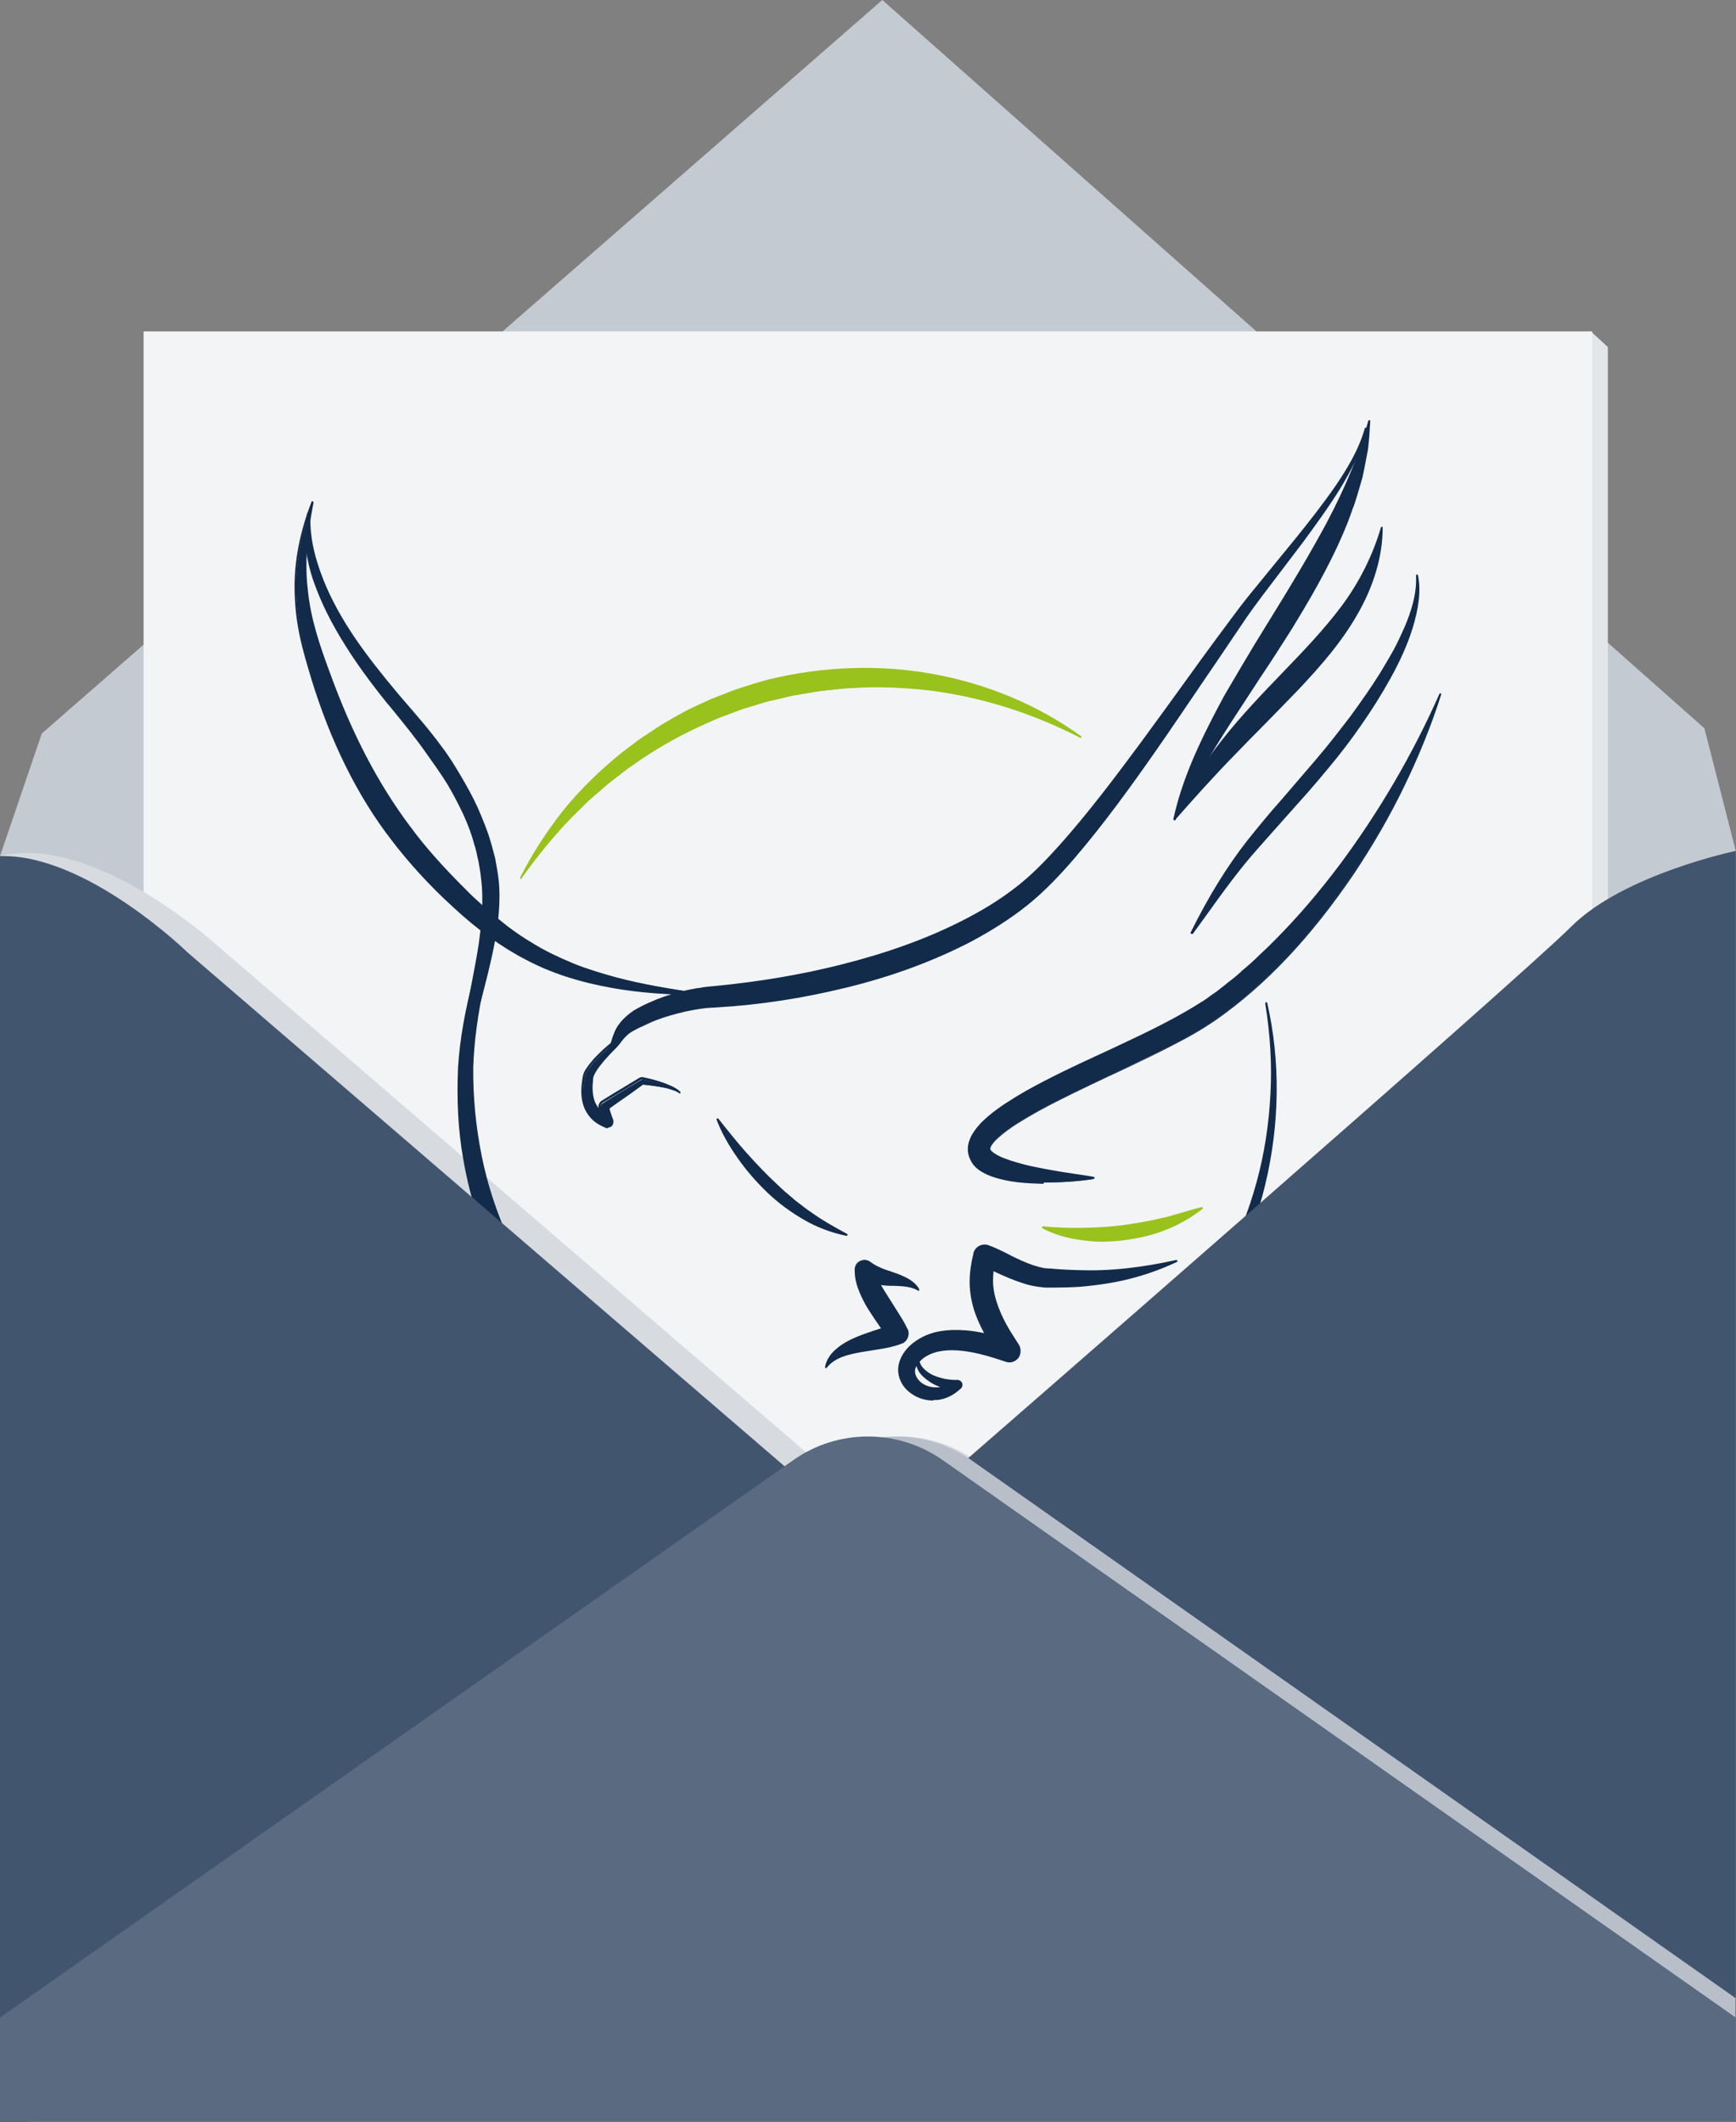 <svg xmlns="http://www.w3.org/2000/svg" viewBox="0 0 69.77 85.28"><rect x="0" y="0" width="69.77" height="85.28" fill="#808080" stroke="none"/><defs><style> .cls-1 { fill: #596a81; } .cls-2 { fill: #e3e6e9; } .cls-3 { fill: #41556f; } .cls-4 { fill: #122b4b; } .cls-5 { fill: #b8bfc9; } .cls-6 { isolation: isolate; } .cls-7 { fill: #d7dbe0; } .cls-8 { fill: #f3f4f6; } .cls-9 { fill: #c4cad2; } .cls-10 { fill: #99c21d; } .cls-11 { mix-blend-mode: multiply; } </style></defs><g class="cls-6"><g id="Ebene_2" data-name="Ebene 2"><g id="Arztpraxen"><g><polygon class="cls-9" points="0 34.41 1.68 29.48 35.46 0 68.5 29.27 69.76 34.2 67.13 38.08 41.02 65.88 14.27 57.17 0 34.41"></polygon><g class="cls-11"><polygon class="cls-2" points="64.62 64.2 6.4 64.2 63.95 13.33 64.62 13.95 64.62 64.2"></polygon></g><rect class="cls-8" x="5.77" y="13.32" width="58.22" height="50.25"></rect><g class="cls-11"><path class="cls-7" d="M66.31,77.74l1.35-40.92s-1.44-2.15-3.54-.05c-2.1,2.1-24.76,21.82-24.76,21.82h-.32c-1.73-1.14-3.98-1.14-5.71,0h-.68l-24.13-20.77s-4.85-4.33-8.52-3.41l.97,50.4h.34s0,.47,0,.47l54.39-3.99,11.12-.63-.51-2.92Z"></path></g><g><g><g><g><path class="cls-4" d="M24.35,42.41s-.02,0-.03-.01c-.01-.01-.01-.03,0-.05.12-.18.21-.36.27-.57l.02-.07c.03-.08.06-.17.1-.26.04-.1.11-.21.2-.33.14-.18.32-.34.55-.5.19-.11.39-.22.62-.32.42-.19.86-.34,1.3-.45.23-.06.45-.1.67-.14h.05c.1-.02.2-.04.31-.05l.32-.03c1.86-.18,3.52-.47,5.07-.86,1.83-.46,3.41-1.03,4.8-1.73.84-.42,1.55-.86,2.15-1.32.68-.51,1.28-1.14,1.83-1.75,1.15-1.29,2.22-2.71,3.22-4.06.67-.91,1.35-1.85,2-2.75.35-.49.71-.98,1.07-1.47l.78-1.05c.23-.31.48-.63.81-1.03l1.65-2.02c.49-.61,1.06-1.33,1.57-2.07.47-.69.93-1.45,1.17-2.3,0-.02.02-.04.05-.03.02,0,.03.03.03.05-.2.88-.65,1.71-1.07,2.4-.47.76-1,1.48-1.49,2.15l-1.58,2.08c-.31.41-.55.74-.76,1.05l-.73,1.08c-.31.46-.62.92-.93,1.37-.66.97-1.33,1.97-2.01,2.94-.91,1.3-1.99,2.8-3.18,4.19-.52.6-1.16,1.3-1.9,1.89-.64.51-1.38.99-2.26,1.46-1.49.77-3.12,1.38-4.99,1.84-1.75.43-3.5.7-5.23.8l-.33.02c-.08,0-.18.02-.27.03h-.02c-.2.03-.4.07-.61.11-.47.11-.85.22-1.19.35-.19.07-.36.16-.56.25-.1.04-.2.09-.27.13-.09.05-.17.09-.24.14-.13.1-.25.22-.4.43-.15.19-.34.35-.54.45,0,0-.01,0-.02,0ZM54.26,18.74c-.16.28-.34.55-.51.81-.51.75-1.08,1.47-1.57,2.08l-1.65,2.02c-.33.41-.58.73-.81,1.03l-.78,1.05c-.36.49-.71.98-1.06,1.47-.65.91-1.33,1.84-2,2.75-1,1.35-2.07,2.78-3.23,4.07-.56.61-1.16,1.25-1.84,1.76-.61.47-1.32.9-2.17,1.33-1.4.71-2.98,1.28-4.82,1.74-1.56.4-3.22.68-5.08.86l-.33.03c-.11,0-.2.02-.3.04h-.05c-.21.04-.43.09-.66.15-.43.11-.87.26-1.28.44-.23.1-.43.2-.61.32-.22.15-.39.3-.53.48-.09.11-.15.22-.19.31-.04.09-.07.17-.09.25l-.02.07c-.05.16-.11.31-.2.45.14-.09.27-.21.38-.35.16-.21.28-.34.42-.44.07-.05.15-.1.25-.15.07-.04.17-.09.27-.13.2-.1.37-.18.56-.25.34-.14.72-.25,1.2-.36.21-.05.42-.08.62-.11h.02c.1-.02.2-.03.28-.03l.33-.02c1.72-.11,3.47-.38,5.21-.8,1.86-.47,3.49-1.07,4.97-1.84.88-.47,1.61-.94,2.24-1.46.74-.59,1.37-1.28,1.89-1.88,1.19-1.39,2.26-2.88,3.17-4.18.68-.98,1.36-1.98,2.01-2.94.31-.46.62-.92.93-1.37l.73-1.08c.22-.31.46-.64.77-1.05l1.58-2.08c.5-.67,1.02-1.39,1.49-2.15.16-.26.32-.54.47-.84Z"></path><path class="cls-4" d="M28.17,39.99c-1.32,0-2.49-.09-3.56-.28-1.35-.24-2.48-.61-3.46-1.13-.99-.51-1.96-1.21-2.96-2.14-.93-.85-1.76-1.76-2.46-2.68-1.36-1.76-2.44-3.94-3.22-6.48-.19-.64-.35-1.17-.47-1.75-.13-.61-.19-1.22-.2-1.82-.02-1.14.21-2.33.68-3.54,0-.02.03-.03.05-.02.02,0,.03.03.03.05-.27,1.39-.35,2.5-.23,3.49.11,1.16.48,2.25.89,3.35.89,2.46,1.95,4.48,3.22,6.17.6.82,1.34,1.65,2.31,2.61.13.14.28.27.42.4.07.07.15.13.22.2.07.06.14.12.21.18.15.13.3.26.45.38.43.36.91.69,1.42.99.43.26.91.49,1.55.76.58.23,1.16.4,1.66.54,1.08.29,2.17.47,3.48.66.02,0,.04.02.03.04,0,.03-.03.04-.06.04ZM12.42,20.65c-.35,1.04-.52,2.06-.5,3.04,0,.6.08,1.21.2,1.81.12.57.28,1.11.47,1.74.77,2.53,1.85,4.7,3.21,6.45.69.92,1.52,1.82,2.45,2.67,1,.93,1.96,1.63,2.94,2.13.97.52,2.1.88,3.44,1.12.91.16,1.88.25,2.96.28-1.06-.16-1.98-.33-2.9-.58-.5-.14-1.09-.31-1.67-.54-.65-.27-1.14-.51-1.56-.76-.51-.3-.99-.63-1.42-.99-.16-.12-.31-.25-.46-.38-.07-.06-.14-.12-.21-.18-.07-.07-.15-.14-.22-.2-.14-.13-.28-.26-.42-.4-.97-.97-1.71-1.8-2.31-2.62-1.28-1.7-2.34-3.72-3.23-6.19-.41-1.11-.79-2.21-.9-3.37-.1-.88-.06-1.85.14-3.02Z"></path><path class="cls-4" d="M47.2,32.96s-.02,0-.02,0c-.02-.01-.02-.03-.02-.05.45-1.03,1.08-2.06,1.93-3.14.79-1.01,1.71-1.96,2.45-2.73.81-.84,1.65-1.71,2.37-2.67.73-.98,1.26-2.05,1.59-3.17,0-.02.02-.03.04-.03.02,0,.03.02.03.04,0,1.16-.37,2.39-1.06,3.56-.6,1.03-1.35,1.91-2.3,2.92-.5.52-1.01,1.04-1.5,1.54-.34.34-.69.7-1.03,1.05-.93.95-1.8,1.93-2.45,2.67,0,0-.02.01-.03.01ZM55.48,21.51c-.33,1.03-.84,2-1.51,2.91-.72.97-1.56,1.84-2.37,2.68-.74.76-1.66,1.71-2.44,2.72-.78.99-1.37,1.94-1.81,2.88.63-.71,1.43-1.6,2.28-2.48.34-.35.69-.71,1.03-1.05.49-.5,1-1.02,1.5-1.54.94-1,1.69-1.88,2.29-2.9.62-1.05.98-2.16,1.04-3.21Z"></path><path class="cls-4" d="M47.2,32.96s0,0-.01,0c-.02,0-.03-.03-.03-.05.35-1.61,1.07-3.09,1.65-4.21.06-.11.12-.23.18-.34.11-.21.23-.44.36-.65l.57-.97c.33-.56.7-1.17,1.16-1.91.83-1.34,1.56-2.56,2.24-3.82.79-1.5,1.32-2.8,1.67-4.09,0-.02.02-.04.05-.03.02,0,.04.02.03.04-.02.33-.04.73-.09,1.13-.02.11-.04.21-.06.31-.05.27-.1.54-.16.81-.04.13-.07.25-.11.38-.07.24-.14.48-.22.72-.05.13-.1.25-.14.38-.08.23-.17.46-.27.69-.63,1.49-1.44,2.85-2.14,3.99-.46.73-.85,1.33-1.22,1.88l-1.22,1.87c-.71,1.11-1.53,2.44-2.2,3.87,0,.01-.02.02-.04.02ZM54.96,17.29c-.35,1.18-.85,2.38-1.57,3.75-.67,1.27-1.41,2.48-2.24,3.83-.46.74-.83,1.35-1.16,1.91l-.57.97c-.12.21-.24.43-.35.65-.06.11-.12.23-.18.34-.54,1.02-1.19,2.36-1.56,3.82.64-1.3,1.39-2.51,2.04-3.54l1.22-1.87c.37-.55.76-1.15,1.22-1.88.71-1.13,1.51-2.49,2.14-3.97.09-.23.18-.46.27-.69.05-.12.09-.25.14-.37.08-.23.15-.48.22-.71.04-.13.07-.25.11-.37.06-.26.11-.54.16-.8.02-.1.04-.21.06-.31.03-.26.05-.52.06-.75Z"></path><path class="cls-4" d="M33.2,54.98s-.01,0-.02,0c-.02,0-.03-.03-.02-.04.04-.27.22-.54.48-.75.2-.17.46-.32.77-.45.24-.1.48-.18.71-.26l.07-.02c.08-.03.15-.05.22-.07-.03-.04-.06-.09-.09-.13-.14-.2-.28-.41-.42-.63-.15-.24-.26-.46-.36-.7-.09-.22-.19-.51-.19-.86v-.05c0-.1.04-.2.11-.27.07-.07.17-.11.27-.11h0c.09,0,.17.03.24.08.11.08.24.16.41.23.13.06.28.11.44.16l.08.03c.19.06.38.14.57.24.22.13.38.27.47.44,0,.02,0,.04,0,.05-.01.01-.03.02-.05,0-.15-.09-.33-.14-.52-.16-.13-.02-.27-.02-.41-.03-.05,0-.1,0-.15,0-.12,0-.26-.01-.4-.03.08.15.18.3.28.46h0s.43.68.43.68c.12.19.24.38.34.6l.02.03c.1.21,0,.47-.2.57,0,0-.02,0-.03.01-.31.12-.61.18-.87.22l-.8.13c-.26.05-.51.1-.74.19-.28.11-.47.25-.62.44,0,.01-.02.02-.03.02ZM35.46,53.44c-.08.03-.15.05-.24.08l-.07.02c-.23.08-.47.16-.71.26-.3.13-.55.27-.75.43-.19.15-.33.34-.41.54.14-.14.31-.24.53-.33.24-.09.49-.14.76-.19l.8-.13c.26-.05.55-.1.85-.22,0,0,.01,0,.02,0,.08-.04.15-.11.18-.2.03-.09.03-.18-.01-.26l-.02-.03c-.1-.22-.22-.41-.33-.59l-.04-.07-.4-.61c-.11-.18-.22-.35-.31-.52-.04,0-.08-.01-.12-.02-.23-.04-.46-.12-.65-.23-.01,0-.02-.02-.02-.04,0-.01,0-.03.02-.04l.56-.33s.03,0,.04,0c.01,0,.02.02.02.03.03.15.09.33.2.53,0,0,0,0,0,0,.16.02.31.03.45.03.05,0,.1,0,.15,0,.14,0,.28,0,.41.03.15.02.29.05.42.1-.08-.1-.2-.2-.35-.29-.18-.1-.38-.17-.56-.23l-.08-.03c-.16-.05-.31-.1-.44-.16-.18-.08-.32-.16-.43-.25-.05-.04-.12-.07-.19-.07h0c-.08,0-.16.03-.22.09s-.09.14-.09.22v.05c0,.33.1.61.18.83.1.23.21.45.36.68.13.22.28.43.41.63.04.05.07.1.1.15.15-.05.28-.11.4-.17.01,0,.03,0,.04,0,.01.01.02.03.01.04l-.19.55s-.02.03-.03.03c-.01,0-.03,0-.04-.02-.07-.11-.14-.23-.22-.35ZM35.54,53.41c.06.09.12.17.17.26l.13-.38c-.09.04-.19.08-.3.12ZM34.65,51.34c.17.09.36.15.56.18.02,0,.04,0,.06.01-.08-.17-.14-.32-.17-.46l-.45.26Z"></path><path class="cls-4" d="M37.5,56.29c-.34,0-.66-.11-.93-.32-.17-.13-.3-.29-.38-.48-.09-.2-.12-.44-.07-.65.04-.19.13-.38.27-.56.11-.14.25-.27.41-.38.29-.2.63-.34,1-.4.31-.05.64-.06,1.02-.03.25.02.5.06.73.11-.18-.34-.31-.64-.4-.92-.12-.39-.18-.77-.18-1.15,0-.4.07-.79.15-1.12v-.02c.06-.24.3-.39.54-.34.02,0,.03,0,.05.01.27.1.5.21.72.32.08.04.16.08.23.12.27.13.56.27.86.37.14.04.28.09.42.11.05.01.1.02.15.02.02,0,.04,0,.07,0l.24.02c.34.03.68.04.97.05.6.02,1.24,0,1.95-.08.63-.07,1.29-.18,1.95-.33.02,0,.04,0,.05.03,0,.02,0,.04-.02.05-.62.29-1.26.52-1.9.68-.59.15-1.23.25-2.01.32-.37.02-.7.03-1.01.03h-.34c-.07,0-.14-.01-.21-.02-.2-.02-.39-.06-.54-.1-.31-.09-.63-.21-.99-.37-.07-.03-.13-.06-.2-.09-.06-.03-.12-.05-.17-.08-.01.13-.02.25-.02.38,0,.28.05.57.15.87.08.26.2.54.37.86.15.28.33.55.51.83h0c.07.11.09.24.07.36s-.09.22-.19.29c-.12.08-.27.1-.4.05-.54-.18-1.11-.36-1.68-.43-.64-.08-1.15-.01-1.51.21-.11.06-.2.14-.27.22.03.09.07.18.14.25.1.11.23.21.4.29.14.06.3.11.48.15.18.03.34.05.49.04.11,0,.21.08.21.19,0,.06-.02.12-.06.16h-.01c-.28.27-.62.43-.96.46-.04,0-.09,0-.13,0ZM38.41,53.54c-.21,0-.4.02-.59.05-.36.06-.69.19-.97.39-.16.11-.29.23-.4.37-.13.17-.22.34-.25.53-.04.2-.02.41.07.6.07.17.2.32.35.44.28.22.64.32,1,.29.27-.02.55-.13.78-.31-.16-.02-.31-.05-.46-.09-.11.03-.23.05-.34.04-.26,0-.52-.11-.7-.28-.18-.17-.25-.39-.19-.59.02-.07.06-.14.11-.21,0-.08,0-.15.01-.23,0-.02.03-.03.04-.03.02,0,.04.02.04.04,0,.04,0,.07,0,.11.07-.07.16-.13.25-.19.38-.23.91-.31,1.57-.22.5.06.99.21,1.46.36,0,0-.01,0-.02-.01-.22-.31-.41-.6-.58-.91,0,0,0,0,0,0-.25-.05-.51-.09-.79-.12-.14-.01-.28-.02-.41-.02ZM38.39,55.56l.09.26s.03-.03.05-.04h.01s.04-.07.04-.11c0-.06-.06-.12-.12-.12,0,0,0,0,0,0-.02,0-.04,0-.07,0ZM38.08,55.75c.1.02.2.04.31.05l-.07-.18c-.08.05-.16.09-.24.13ZM36.84,54.89s-.04.08-.05.11c-.05.17.02.36.17.51.16.16.4.25.64.25.06,0,.13,0,.19-.01-.16-.06-.31-.13-.45-.23-.19-.13-.33-.26-.42-.41-.04-.07-.07-.14-.09-.22ZM36.96,54.98s.03.06.05.09c.08.14.21.27.39.39.17.11.36.2.55.26.11-.03.22-.09.32-.15-.1,0-.21-.02-.33-.04-.18-.03-.35-.09-.5-.15-.18-.08-.32-.19-.43-.31-.02-.03-.04-.05-.06-.08ZM40.21,54.61c.08.03.16.05.23.08.11.04.23.02.33-.04.08-.06.14-.14.16-.24s0-.2-.06-.28h0c-.19-.29-.37-.56-.52-.85-.17-.32-.3-.61-.38-.87-.1-.31-.15-.61-.15-.9,0-.14,0-.28.02-.42-.15-.06-.29-.12-.42-.16-.02,0-.03-.02-.03-.03,0-.02,0-.03.02-.04l.53-.31s.03,0,.04,0c.01,0,.02.03.02.04-.03.14-.06.29-.08.45.06.03.13.06.2.09.07.03.13.06.2.09.35.16.67.28.98.36.15.04.34.08.53.1.07,0,.14.01.21.02h.07s.25,0,.25,0h0c.31,0,.64-.01,1-.03.77-.07,1.41-.17,1.99-.32.52-.13,1.03-.3,1.53-.51-.53.11-1.06.19-1.57.25-.71.07-1.35.1-1.96.08-.29,0-.63-.02-.98-.05l-.24-.02s-.05,0-.07,0c-.05,0-.1-.01-.15-.02-.14-.03-.29-.07-.43-.12-.3-.1-.59-.24-.87-.38-.08-.04-.16-.08-.24-.12-.22-.11-.44-.22-.71-.32-.01,0-.03,0-.04-.01-.19-.04-.39.08-.43.27v.02c-.08.32-.15.71-.15,1.1,0,.37.06.75.18,1.12.09.3.23.61.42.97.39.08.75.19,1.05.29.01,0,.02.01.03.03s0,.03,0,.04l-.47.64s-.02.02-.03.02h0s0,0,0,0ZM39.71,53.7c.15.27.32.53.51.8l.4-.55c-.27-.08-.58-.18-.92-.25ZM39.53,50.88c.1.04.21.08.32.13.02-.12.04-.24.06-.34l-.38.22Z"></path></g><path class="cls-4" d="M47.89,37.53s-.01,0-.02,0c-.02-.01-.02-.03-.02-.05.73-1.47,1.48-2.68,2.28-3.7.44-.55.9-1.11,1.39-1.66l1.4-1.63c.46-.54.9-1.11,1.33-1.67.47-.64.87-1.22,1.21-1.76.22-.37.39-.65.54-.92.16-.3.31-.62.46-.96.23-.55.49-1.28.45-2.05,0-.02.01-.04.04-.04.02,0,.04.01.04.03.12.61.04,1.3-.23,2.17-.2.63-.49,1.28-.89,2-.35.63-.74,1.25-1.16,1.85-.4.58-.84,1.16-1.32,1.73-.56.69-1.16,1.35-1.74,2-.36.41-.74.83-1.1,1.24-.76.85-1.44,1.8-2.1,2.72-.17.23-.33.46-.5.69,0,.01-.02.02-.03.02ZM56.95,23.75c-.07.54-.26,1.05-.42,1.45-.15.34-.3.66-.46.96-.15.27-.31.56-.54.92-.34.54-.73,1.12-1.21,1.76-.43.57-.87,1.13-1.33,1.68l-1.4,1.63c-.48.55-.95,1.11-1.38,1.66-.71.91-1.38,1.97-2.04,3.23.07-.09.14-.19.2-.28.66-.92,1.35-1.87,2.11-2.72.36-.42.74-.84,1.1-1.24.58-.65,1.18-1.31,1.74-2,.47-.57.92-1.15,1.31-1.73.42-.6.81-1.21,1.15-1.84.39-.71.68-1.36.88-1.99.18-.57.28-1.06.28-1.5Z"></path><path class="cls-4" d="M18.97,40.92s-.04,0-.06,0c-.12-.03-.19-.15-.17-.27h0c.06-.32.12-.63.18-.94.11-.58.23-1.18.32-1.77.11-.81.21-1.76.09-2.66-.01-.14-.04-.29-.06-.43-.01-.08-.03-.15-.04-.23-.02-.07-.03-.14-.05-.22-.03-.14-.06-.29-.11-.43-.1-.39-.25-.8-.46-1.26-.2-.42-.41-.82-.63-1.19-.21-.34-.46-.7-.76-1.12-.47-.68-.98-1.31-1.53-1.98l-.16-.19c-.65-.81-1.19-1.55-1.64-2.27-.57-.9-.98-1.73-1.26-2.52-.35-.96-.45-1.93-.29-2.79,0-.04.05-.06.08-.06.04,0,.06.04.06.08-.04.79.12,1.63.52,2.64.3.75.72,1.53,1.3,2.38.46.67,1,1.36,1.68,2.17l.22.26c.53.61,1.07,1.23,1.56,1.9.29.38.54.79.77,1.18.21.36.46.8.67,1.26.2.47.38.89.51,1.34.05.15.09.32.13.47.02.07.04.15.06.22.01.08.03.16.04.23.03.16.06.32.08.48.06.42.07.89.03,1.44-.03.42-.09.87-.2,1.41-.15.76-.35,1.52-.54,2.25-.04.15-.08.31-.12.46-.03.11-.12.18-.23.18ZM18.82,40.65c-.01.08.04.16.11.18.08.02.17-.03.19-.11.04-.15.08-.31.12-.46.19-.73.39-1.48.54-2.24.1-.53.17-.98.2-1.4.04-.54.03-1.01-.03-1.43-.01-.16-.04-.32-.07-.48-.02-.08-.03-.15-.04-.23-.02-.07-.04-.14-.05-.22-.04-.16-.08-.32-.13-.47-.13-.45-.31-.87-.51-1.33-.21-.45-.45-.89-.66-1.25-.23-.39-.48-.8-.77-1.18-.49-.66-1.03-1.29-1.55-1.89l-.22-.26c-.69-.81-1.22-1.5-1.69-2.17-.59-.86-1.02-1.65-1.31-2.4-.38-.96-.54-1.77-.53-2.54-.12.82-.01,1.72.31,2.62.28.78.69,1.6,1.25,2.5.45.72.99,1.45,1.64,2.26l.16.19c.54.67,1.06,1.3,1.53,1.98.31.43.55.79.77,1.13.23.37.44.77.64,1.2.21.47.36.88.46,1.27.04.14.08.29.11.43.02.07.03.15.05.22.01.08.02.16.04.23.02.14.05.29.06.43.12.91.02,1.87-.09,2.68-.09.59-.2,1.19-.32,1.77-.06.31-.12.63-.18.94Z"></path><path class="cls-4" d="M34.76,60.04c-.12,0-.23,0-.35,0-1.29-.03-2.54-.18-3.7-.44l-.17-.04c-.24-.06-.49-.12-.74-.2-.1-.03-.21-.07-.31-.1-.19-.06-.39-.12-.58-.19l-.18-.07c-.23-.08-.47-.17-.7-.28l-.43-.19-.42-.21c-1.11-.57-2.16-1.28-3.11-2.11-.96-.83-1.82-1.76-2.55-2.76-1.47-2.02-2.48-4.39-2.9-6.85-.21-1.16-.27-2.41-.21-3.72.07-1.09.27-2.25.64-3.65.02-.06.05-.11.11-.14.05-.03.11-.04.17-.02.12.03.19.15.17.27-.3,1.44-.45,2.54-.48,3.57-.01,1.17.1,2.36.34,3.55.46,2.28,1.47,4.5,2.92,6.43.73.95,1.55,1.82,2.43,2.57.84.72,1.83,1.39,2.93,1.98,2.18,1.19,4.53,1.87,6.79,1.97,1.16.05,2.37-.03,3.57-.25,1.12-.2,2.27-.56,3.42-1.07,2.16-.95,4.13-2.42,5.72-4.26,1.56-1.81,2.73-3.99,3.36-6.31.32-1.16.5-2.36.56-3.57.06-1.13,0-2.31-.21-3.62,0-.02.01-.04.03-.05.02,0,.04,0,.05.03.53,2.32.51,4.84-.08,7.3-.27,1.15-.71,2.31-1.29,3.46-.59,1.16-1.28,2.2-2.04,3.09-.81.95-1.71,1.81-2.69,2.55-.95.72-2.02,1.35-3.2,1.87-1.12.5-2.31.88-3.53,1.12-1.07.21-2.19.32-3.35.32ZM19.29,39.15c-.07,0-.13.04-.14.11-.36,1.39-.57,2.55-.64,3.63-.07,1.3,0,2.55.21,3.7.42,2.45,1.42,4.8,2.89,6.81.73.99,1.58,1.92,2.53,2.74.95.83,1.99,1.53,3.09,2.1l.42.21.43.19c.23.1.46.19.69.27l.18.07c.19.07.38.13.57.19.1.03.21.06.31.1.24.07.49.13.73.2l.17.04c1.15.26,2.39.41,3.68.44,1.27.02,2.51-.08,3.68-.32,1.22-.24,2.4-.62,3.52-1.12,1.17-.52,2.24-1.15,3.18-1.86.97-.73,1.87-1.59,2.68-2.54.75-.88,1.43-1.92,2.03-3.07.58-1.14,1.01-2.3,1.28-3.44.46-1.93.57-3.9.34-5.78.06.75.07,1.45.03,2.14-.05,1.21-.24,2.42-.56,3.59-.64,2.33-1.81,4.52-3.38,6.34-1.59,1.85-3.58,3.33-5.75,4.28-1.16.51-2.31.87-3.44,1.07-1.21.22-2.42.3-3.59.25-2.27-.1-4.63-.78-6.82-1.98-1.1-.6-2.09-1.27-2.94-1.99-.89-.76-1.71-1.63-2.44-2.58-1.45-1.94-2.47-4.17-2.93-6.46-.24-1.2-.35-2.4-.34-3.57.03-1.03.18-2.13.48-3.58h0c.02-.08-.03-.15-.11-.17-.01,0-.02,0-.04,0Z"></path><path class="cls-4" d="M34.01,49.67s0,0,0,0c-.62-.13-1.19-.35-1.69-.64-.54-.31-1.04-.68-1.46-1.08-.46-.44-.86-.9-1.19-1.37-.39-.55-.68-1.07-.87-1.58,0-.02,0-.04.02-.05.02,0,.04,0,.05.01.38.48.74.93,1.12,1.36.45.5.83.9,1.21,1.25l.32.3.33.28c.08.08.17.14.26.21l.08.06s.09.07.14.11c.07.05.14.11.21.15.48.35,1,.64,1.5.91.02,0,.03.03.02.05,0,.02-.02.03-.04.03ZM28.98,45.25c.19.41.43.84.75,1.29.32.46.72.92,1.18,1.35.42.4.9.76,1.44,1.07.42.25.88.44,1.38.57-.42-.24-.85-.48-1.25-.78-.07-.05-.14-.1-.21-.16-.04-.04-.09-.07-.14-.1l-.08-.06c-.09-.07-.18-.13-.26-.21l-.33-.28-.32-.3c-.38-.35-.77-.75-1.22-1.26-.32-.37-.63-.74-.94-1.13Z"></path><path class="cls-4" d="M41.95,47.58c-.72-.02-1.38-.05-2.08-.29-.19-.07-.37-.15-.56-.29-.11-.09-.2-.18-.26-.29-.08-.13-.14-.29-.15-.44-.01-.14,0-.28.06-.43.04-.11.09-.22.16-.32.1-.16.23-.31.39-.47.24-.23.51-.44.85-.67l.44-.28.44-.26c1-.56,2.03-1.04,3.03-1.5.19-.09.39-.18.58-.27,1.22-.57,2.41-1.14,3.47-1.82.12-.07.23-.15.33-.23l.26-.18.19-.15c.07-.05.13-.1.2-.16.19-.15.38-.29.56-.46l.05-.05c.23-.19.46-.39.68-.61l.36-.34.35-.35c.85-.86,1.69-1.83,2.56-2.99,1.56-2.1,2.91-4.4,3.99-6.84,0-.02.03-.03.05-.02.02,0,.03.03.02.05-.4,1.26-.91,2.51-1.5,3.72-.57,1.18-1.25,2.35-2.01,3.49-1.72,2.53-3.53,4.46-5.56,5.88-.5.34-1.04.66-1.77,1.03-.52.27-1.1.55-1.81.89-.24.11-.47.22-.71.33-.95.45-1.93.91-2.84,1.41l-.42.24-.41.25c-.3.19-.54.37-.73.54-.13.11-.21.2-.27.28-.04.05-.06.09-.07.12-.01.04-.02.06-.02.06,0,.01,0,.02,0,.03.01.02.03.05.06.08.07.07.19.14.31.2.27.13.59.22.87.3.28.08.59.14.95.21.42.08.85.15,1.27.21.23.03.46.07.7.11.02,0,.03.02.03.04s-.01.04-.03.04c-.61.1-1.27.14-2.02.14ZM57.59,28.67c-1.02,2.18-2.26,4.25-3.67,6.14-.87,1.16-1.71,2.14-2.56,2.99l-.35.35-.36.34c-.22.21-.45.41-.68.61l-.05.04c-.18.16-.37.31-.56.46-.07.05-.13.1-.2.16l-.19.15-.26.18c-.11.08-.22.16-.34.23-1.07.68-2.25,1.25-3.48,1.82-.19.09-.39.18-.58.27-1,.46-2.03.94-3.03,1.5l-.44.26-.43.28c-.33.22-.6.43-.84.66-.15.15-.27.29-.37.45-.06.1-.11.2-.15.31-.04.14-.06.27-.05.4,0,.14.06.28.13.4.06.1.14.19.25.27.17.14.35.21.53.28.69.23,1.34.27,2.05.29.64,0,1.21-.04,1.74-.11-.14-.02-.29-.04-.43-.07-.42-.06-.85-.13-1.28-.21-.36-.06-.67-.13-.96-.21-.28-.07-.61-.17-.88-.3-.13-.06-.25-.14-.33-.22-.04-.04-.07-.07-.08-.1-.01-.03-.01-.05-.01-.07,0-.03.01-.06.03-.09.02-.03.04-.08.08-.14.06-.08.15-.18.28-.29.2-.18.44-.36.74-.55l.41-.26.42-.24c.92-.5,1.9-.97,2.85-1.41.24-.11.47-.22.71-.33.71-.33,1.28-.62,1.8-.89.72-.37,1.26-.69,1.76-1.03,2.01-1.42,3.82-3.34,5.54-5.86.76-1.13,1.43-2.3,2-3.48.48-.97.9-1.96,1.25-2.96Z"></path><path class="cls-4" d="M24.43,45.35s-.06,0-.09-.02c-.19-.08-.36-.17-.49-.29-.14-.12-.26-.28-.35-.47-.13-.3-.17-.66-.11-1.08.01-.09.02-.16.04-.26.03-.12.07-.2.13-.28.1-.16.22-.29.32-.41.2-.21.45-.46.74-.67.03-.02.06-.03.1-.02.03,0,.06.02.08.05.04.05.03.12,0,.16-.06.07-.12.13-.19.2-.16.16-.32.33-.46.51-.08.1-.18.23-.25.37-.03.07-.06.13-.06.16,0,.06-.01.15-.02.22-.02.35.02.62.12.83.03.06.07.12.11.18,0-.02,0-.03,0-.05v-.02s0-.06.04-.12c.01-.02.02-.04.05-.07.01-.01.03-.02.04-.03l.21-.13.26-.16c.36-.22.74-.44,1.06-.64h.01s.06-.03.1-.02c.31.06.56.13.79.21.13.04.26.1.38.15.15.07.26.14.35.23.01.01.02.04,0,.05-.01.02-.04.02-.05,0-.1-.07-.23-.11-.35-.15-.12-.04-.25-.07-.38-.09-.25-.04-.49-.08-.72-.1-.34.25-.65.47-.97.69l-.37.26s0,.02,0,.03c.01.04.02.09.04.14.03.09.06.19.1.28.05.12-.02.26-.14.31-.03.01-.06.02-.08.02ZM24.26,45.21s.07.03.11.05c.04.02.08.02.12,0,.08-.03.12-.12.09-.2-.01-.04-.03-.07-.04-.11,0,0,0,0,0,0l-.26.25s0,0,0,0ZM24.7,41.94s-.02,0-.03,0c-.28.21-.52.45-.72.66-.1.11-.22.24-.31.39-.05.08-.09.15-.12.25-.02.1-.03.16-.04.25-.06.4-.03.74.1,1.03.08.17.2.33.33.44.09.07.18.14.29.2-.04-.11-.06-.21-.09-.3-.01-.05-.03-.11-.04-.17v-.02c-.09-.08-.16-.18-.21-.28-.11-.22-.15-.5-.13-.87,0-.07.01-.17.02-.23,0-.06.04-.14.07-.19.07-.14.18-.28.26-.39.14-.18.3-.35.46-.51.06-.06.12-.13.18-.19.02-.02.02-.04,0-.06,0-.01-.02-.02-.03-.02,0,0,0,0,0,0ZM24.17,44.78s.01.05.02.08c.02.08.04.16.07.25l.17-.16c-.1-.04-.18-.1-.26-.16ZM24.14,44.65c.1.09.23.17.37.24-.01-.04-.02-.08-.04-.11-.02-.05-.03-.09-.04-.14h-.02s-.01.02-.02.02c-.02,0-.04,0-.05-.02-.01-.02,0-.04.01-.05h.02s0-.01,0-.01c.01-.01.02-.02.02-.03,0-.02.01-.03.01-.03,0-.01,0-.02.02-.03.01,0,.02,0,.04,0,0,0,.02,0,.02.02l.34-.24c.3-.21.6-.42.92-.66,0,0,0,0,0-.01,0-.02.01-.04.03-.04l.08-.02s.04,0,.05.02c0,0,0,0,0,0,.21.02.44.05.68.09.11.02.21.04.32.07-.1-.04-.2-.08-.3-.12-.23-.08-.48-.15-.78-.21-.01,0-.03,0-.04,0h-.01c-.33.2-.7.42-1.06.64l-.47.28s-.02.02-.03.02c-.02.02-.03.03-.04.04-.02.04-.02.07-.03.09v.02c0,.06,0,.1,0,.15Z"></path></g><g><g><path class="cls-4" d="M24.35,42.37c.13-.19.22-.38.28-.58.03-.1.07-.21.12-.32.05-.11.12-.22.2-.32.16-.2.35-.36.54-.49.2-.12.4-.22.61-.32.42-.19.85-.33,1.29-.44.22-.05.44-.1.67-.14.11-.02.22-.04.35-.05l.32-.03c1.71-.17,3.42-.44,5.08-.86,1.66-.42,3.29-.97,4.81-1.74.76-.38,1.49-.81,2.16-1.33.67-.5,1.26-1.12,1.84-1.75,1.15-1.28,2.19-2.67,3.22-4.06,1.03-1.4,2.04-2.82,3.07-4.23l.78-1.05c.26-.35.53-.69.81-1.03l1.65-2.02c.55-.67,1.08-1.36,1.57-2.08.48-.72.94-1.47,1.17-2.31-.19.85-.61,1.64-1.06,2.38-.46.74-.97,1.45-1.49,2.15l-1.58,2.08c-.26.35-.52.7-.77,1.05l-.73,1.08c-.98,1.44-1.95,2.89-2.94,4.32-1,1.43-2.03,2.85-3.18,4.18-.58.66-1.19,1.32-1.9,1.89-.7.57-1.46,1.04-2.25,1.46-1.58.82-3.26,1.41-4.98,1.84-1.72.42-3.47.69-5.22.8l-.33.02c-.09,0-.2.02-.3.03-.21.03-.41.07-.61.11-.41.09-.81.2-1.19.36-.19.07-.38.16-.56.25-.09.04-.18.08-.27.13-.09.04-.17.09-.24.15-.15.11-.27.25-.41.43-.14.18-.33.34-.53.44Z"></path><path class="cls-4" d="M12.55,20.17c-.23,1.17-.37,2.35-.23,3.5.11,1.16.48,2.25.9,3.36.8,2.21,1.83,4.32,3.23,6.18.69.94,1.48,1.79,2.31,2.62.21.21.42.4.64.6.22.19.44.38.67.56.45.37.92.7,1.42.99.5.3,1.02.54,1.56.76.54.22,1.1.39,1.67.54,1.14.31,2.31.49,3.49.66-1.19,0-2.39-.07-3.57-.28-1.18-.21-2.36-.55-3.45-1.13-1.09-.56-2.07-1.31-2.95-2.13-.89-.82-1.72-1.7-2.45-2.67-1.49-1.93-2.51-4.18-3.21-6.47-.17-.57-.34-1.15-.47-1.75-.12-.6-.19-1.21-.2-1.82-.02-1.22.25-2.42.68-3.53Z"></path><path class="cls-4" d="M47.2,32.92c.49-1.13,1.17-2.17,1.92-3.14.76-.97,1.61-1.85,2.44-2.72.84-.87,1.66-1.73,2.37-2.67.7-.95,1.25-2,1.6-3.18,0,1.23-.42,2.46-1.06,3.54-.63,1.09-1.46,2.02-2.29,2.91-.84.89-1.7,1.73-2.53,2.59-.84.86-1.64,1.75-2.45,2.68Z"></path><path class="cls-4" d="M55.02,16.92c-.02.37-.04.75-.09,1.13-.07.37-.13.75-.22,1.12-.11.36-.2.73-.32,1.09-.14.35-.26.71-.41,1.06-.59,1.4-1.35,2.71-2.14,3.98-.4.63-.8,1.26-1.22,1.88l-1.22,1.87c-.8,1.25-1.56,2.51-2.2,3.87.32-1.47.95-2.87,1.65-4.2.18-.33.35-.66.54-.99l.57-.97c.38-.64.77-1.28,1.16-1.91.78-1.27,1.55-2.53,2.24-3.83.68-1.3,1.28-2.65,1.67-4.1Z"></path><path class="cls-4" d="M36.92,51.82c-.18-.1-.36-.14-.54-.16-.18-.02-.37-.02-.56-.03-.19,0-.4-.02-.61-.06-.21-.04-.43-.11-.64-.22l.56-.33c.03.17.1.35.2.54.09.19.21.38.34.58l.39.6c.13.21.26.42.38.66v.03c.11.19.02.42-.17.51,0,0-.02,0-.02,0-.3.12-.58.17-.86.22l-.8.13c-.26.05-.51.1-.75.19-.23.09-.46.23-.63.45.05-.28.23-.54.47-.73.23-.19.49-.33.76-.44.26-.11.53-.2.79-.29.25-.09.5-.17.7-.27l-.19.55c-.22-.37-.52-.75-.78-1.18-.13-.21-.25-.44-.36-.69-.1-.25-.18-.53-.19-.84v-.05c0-.19.15-.35.35-.35.08,0,.16.03.22.08.12.09.26.17.42.24.16.07.34.13.52.19.19.06.38.14.57.24.18.1.35.24.45.42Z"></path><path class="cls-4" d="M47.27,50.71c-.6.28-1.24.51-1.89.67-.65.17-1.33.26-2,.32-.34.02-.68.03-1.01.03h-.26c-.09,0-.19,0-.28-.02-.19-.02-.36-.06-.54-.1-.35-.1-.67-.23-.98-.36-.31-.14-.61-.28-.87-.36l.53-.31c-.07.33-.11.63-.1.93,0,.3.06.59.15.88.09.29.22.58.38.86.15.28.33.56.51.83h0c.13.2.08.46-.12.59-.11.07-.25.09-.36.05-.57-.19-1.13-.36-1.69-.44-.56-.07-1.12-.04-1.54.21-.22.13-.39.31-.44.49-.05.17,0,.38.18.55.17.16.42.26.67.26.25,0,.51-.08.74-.24l.11.29c-.39-.03-.75-.16-1.08-.36-.16-.1-.3-.23-.4-.4-.1-.16-.14-.36-.1-.54,0,.18.06.35.18.48.11.13.26.22.41.3.16.07.32.12.49.15.17.03.34.05.5.04.09,0,.17.06.17.15,0,.05-.02.09-.05.13h-.01c-.24.24-.57.42-.93.44-.36.03-.73-.07-1.03-.3-.15-.12-.28-.27-.37-.46-.09-.19-.11-.41-.07-.62.04-.21.14-.39.26-.54.12-.15.25-.27.4-.38.3-.21.65-.34.99-.39.34-.06.68-.06,1.01-.03.66.06,1.28.22,1.87.41l-.47.64c-.2-.29-.41-.59-.58-.91-.17-.32-.33-.65-.45-1.01-.11-.36-.18-.75-.18-1.14,0-.39.07-.77.15-1.11v-.02c.05-.22.27-.35.49-.3.02,0,.03,0,.04.01.37.13.65.29.95.43.29.14.57.28.86.37.14.04.29.09.43.11.07.02.14.02.21.03l.24.02c.32.03.65.04.97.05.65.02,1.3-.01,1.95-.08.65-.07,1.3-.19,1.95-.33Z"></path></g><path class="cls-4" d="M47.89,37.49c.64-1.29,1.37-2.55,2.27-3.69.45-.57.91-1.12,1.39-1.66l1.4-1.63c.46-.55.9-1.11,1.33-1.68.42-.57.83-1.16,1.21-1.76.19-.3.37-.61.54-.92.17-.31.32-.63.46-.96.27-.65.49-1.35.45-2.07.14.71-.01,1.46-.23,2.15-.23.69-.54,1.36-.89,1.99-.35.64-.74,1.25-1.16,1.84-.41.6-.85,1.17-1.32,1.73-.92,1.12-1.91,2.16-2.84,3.24-.94,1.07-1.76,2.25-2.61,3.41Z"></path><path class="cls-4" d="M18.78,40.65c.17-.91.37-1.81.5-2.71.13-.9.21-1.8.09-2.68-.02-.22-.07-.44-.1-.66-.05-.22-.09-.44-.16-.65-.12-.43-.28-.85-.46-1.26-.19-.41-.4-.81-.63-1.2-.24-.38-.5-.76-.76-1.13-.52-.75-1.1-1.45-1.69-2.17-.58-.72-1.14-1.47-1.64-2.26-.5-.79-.94-1.62-1.26-2.51-.32-.88-.46-1.85-.29-2.77,0-.02.02-.03.04-.03.02,0,.03.02.03.03-.05.92.19,1.81.52,2.66.33.84.8,1.64,1.31,2.39.52.75,1.09,1.47,1.68,2.17.6.69,1.22,1.4,1.78,2.15.28.37.53.78.77,1.18.24.41.47.82.66,1.25.19.43.38.87.51,1.33.08.23.12.46.19.69.04.24.1.47.12.71.07.47.07.97.03,1.44-.03.48-.11.94-.2,1.4-.18.92-.43,1.82-.66,2.71-.03.1-.13.17-.24.14-.1-.03-.16-.12-.14-.22Z"></path><path class="cls-4" d="M19.47,39.34c-.25,1.19-.44,2.38-.48,3.58-.02,1.19.1,2.39.34,3.56.48,2.34,1.5,4.55,2.93,6.44.72.94,1.54,1.81,2.44,2.58.9.77,1.89,1.43,2.94,1.99,2.07,1.13,4.41,1.87,6.81,1.98,1.2.06,2.4-.03,3.58-.25,1.18-.21,2.33-.59,3.43-1.07,2.2-.97,4.16-2.45,5.73-4.27,1.57-1.82,2.73-4,3.37-6.33.32-1.17.5-2.37.56-3.58.07-1.21-.02-2.43-.21-3.63.55,2.38.49,4.89-.08,7.28-.28,1.2-.73,2.35-1.28,3.45-.56,1.1-1.23,2.14-2.03,3.08-.8.94-1.7,1.8-2.68,2.54-.98.75-2.06,1.37-3.19,1.87-1.13.5-2.31.88-3.53,1.12-1.21.24-2.45.34-3.69.32-1.24-.03-2.48-.16-3.69-.44-.3-.08-.6-.15-.9-.24-.3-.1-.6-.18-.89-.29-.29-.11-.59-.21-.87-.34l-.43-.19-.42-.21c-1.11-.57-2.16-1.28-3.1-2.1-.95-.82-1.8-1.74-2.54-2.75-1.47-2.02-2.47-4.38-2.89-6.83-.22-1.23-.27-2.47-.21-3.71.08-1.24.33-2.45.64-3.64.03-.1.13-.16.23-.13.1.03.16.12.14.22Z"></path><path class="cls-4" d="M28.83,44.99c.37.47.74.92,1.13,1.37.39.44.79.86,1.21,1.26l.32.3.33.28c.11.1.22.18.34.27.12.08.23.18.35.26.47.35.98.63,1.5.92-.58-.12-1.16-.33-1.68-.64-.52-.3-1.01-.66-1.45-1.08-.44-.42-.84-.87-1.18-1.36-.35-.49-.65-1.01-.87-1.57Z"></path><path class="cls-4" d="M57.87,27.94c-.4,1.27-.91,2.51-1.5,3.71-.59,1.2-1.26,2.37-2.01,3.48-1.51,2.22-3.3,4.28-5.55,5.87-.57.39-1.16.72-1.76,1.03-.6.31-1.2.6-1.81.89-1.2.57-2.41,1.12-3.55,1.74l-.42.24-.41.26c-.27.17-.52.35-.74.55-.11.1-.21.19-.27.29-.04.05-.06.09-.08.13-.01.04-.02.06-.02.08,0,.02,0,.03,0,.05.01.02.04.06.07.09.07.07.19.15.32.21.26.13.57.22.88.3.31.08.63.15.95.21.65.13,1.31.21,1.97.32-.67.1-1.34.14-2.01.14-.68-.02-1.36-.05-2.07-.29-.18-.07-.36-.14-.54-.29-.09-.07-.18-.16-.26-.28-.08-.12-.13-.27-.14-.42-.01-.15.01-.29.05-.41.04-.12.09-.22.15-.31.12-.18.24-.33.38-.46.27-.26.56-.47.85-.66l.44-.28.44-.26c1.19-.67,2.41-1.21,3.61-1.77,1.2-.56,2.39-1.13,3.47-1.82.14-.08.27-.18.4-.27l.2-.14.19-.15c.25-.2.52-.4.76-.61.25-.21.5-.42.73-.65l.36-.34.35-.35c.93-.93,1.77-1.94,2.56-2.99,1.58-2.11,2.91-4.41,3.99-6.85Z"></path><path class="cls-4" d="M27.33,43.94c-.11-.08-.24-.12-.36-.16-.13-.04-.26-.07-.39-.09-.26-.05-.53-.08-.79-.1l.08-.02c-.33.24-.67.49-1.01.72l-.25.18-.13.09-.07.05h-.02s0,.02,0,.02c0,0,.02-.01.03-.02.02-.02.03-.03.03-.04.02-.04.01-.04.02-.04,0,.01,0,.06.02.1.01.04.02.09.04.14.03.09.06.19.1.28.04.1-.01.22-.11.25-.05.02-.1.02-.14,0h0c-.17-.07-.33-.16-.47-.28-.15-.12-.26-.28-.34-.45-.15-.35-.15-.72-.1-1.05.01-.09.02-.16.04-.25.03-.11.07-.19.12-.27.1-.15.21-.28.32-.4.23-.24.46-.47.73-.66.04-.03.09-.02.12.02.03.03.02.08,0,.11h0c-.22.24-.45.46-.64.71-.1.12-.19.25-.26.38-.03.06-.06.13-.07.18,0,.06-.01.15-.02.23-.02.31,0,.61.13.85.12.24.33.42.6.53l-.26.25c-.03-.1-.06-.2-.09-.31-.01-.05-.03-.11-.04-.16,0-.06-.02-.11-.02-.2,0-.02,0-.05.03-.12,0-.02.02-.03.04-.05.01,0,.02-.02.04-.03h0s.01,0,.01,0l.06-.04.13-.08.26-.16c.35-.22.71-.43,1.06-.64h.01s.04-.02.07-.02c.27.05.53.12.79.21.13.04.26.09.38.15.12.06.24.13.34.22Z"></path></g></g><g><g><path class="cls-10" d="M20.94,35.33s-.01,0-.02,0c-.02-.01-.02-.03-.02-.05.46-.92,1.05-1.84,1.76-2.74.68-.83,1.47-1.6,2.34-2.3l.66-.5c.15-.1.3-.2.45-.3.08-.05.16-.1.24-.16.2-.14.42-.26.63-.38l.08-.05c.07-.04.14-.08.2-.11.17-.1.35-.2.53-.28.18-.09.36-.17.54-.25l.21-.1.77-.3c.19-.08.38-.14.57-.2.07-.02.14-.04.22-.07.06-.02.11-.03.16-.05.21-.06.42-.13.63-.18,2.17-.53,4.44-.61,6.56-.23,2.19.39,4.26,1.25,6,2.51.02.01.02.04.01.05-.01.02-.03.02-.05.01-1.95-1-3.99-1.64-6.06-1.9-1.17-.13-2.2-.16-3.15-.09-.18,0-.35.02-.53.04-.09,0-.17.02-.26.03-.06,0-.13.01-.19.02-.19.02-.39.04-.58.08l-.78.13-.76.18c-.21.04-.41.1-.6.16l-.15.05c-.07.02-.14.04-.21.06-.18.05-.36.11-.54.18l-.74.28-.21.09c-.17.08-.34.15-.51.23-.98.45-1.89.98-2.73,1.58-.14.09-.28.2-.41.3-.07.06-.15.12-.22.17l-.31.24-.3.26c-.07.06-.14.13-.22.19-.13.11-.26.22-.38.34l-.57.56c-.69.71-1.36,1.52-2.04,2.47,0,.01-.02.02-.03.02ZM34.75,26.94c-1.28,0-2.58.16-3.84.47-.21.04-.42.11-.63.17-.05.02-.11.03-.16.05-.07.02-.14.05-.22.07-.19.06-.38.12-.56.19l-.77.3-.21.1c-.18.08-.36.17-.54.25-.18.08-.35.18-.52.27-.07.04-.13.08-.2.11l-.08.05c-.21.12-.42.24-.62.37-.08.05-.16.11-.24.16-.15.09-.3.19-.45.3l-.65.5c-.87.7-1.65,1.47-2.33,2.29-.59.74-1.09,1.49-1.5,2.25.57-.77,1.14-1.44,1.73-2.05l.57-.56c.12-.12.25-.23.38-.34.07-.06.15-.12.22-.19l.3-.26.32-.24c.08-.06.15-.11.22-.17.13-.1.27-.21.41-.31.83-.59,1.76-1.13,2.74-1.58.17-.07.34-.15.51-.23l.21-.09.74-.28c.18-.07.36-.13.55-.18.07-.02.14-.04.21-.06l.15-.05c.2-.06.4-.12.61-.16l.77-.18.78-.13c.19-.04.4-.06.59-.08.06,0,.13-.01.19-.02.09,0,.17-.02.26-.03.17-.02.35-.04.53-.04.95-.07,1.99-.04,3.16.09,1.9.23,3.78.79,5.58,1.65-1.63-1.08-3.52-1.82-5.5-2.17-.88-.16-1.78-.24-2.69-.24Z"></path><path class="cls-10" d="M44.39,49.91c-.28,0-.57-.02-.87-.06-.64-.08-1.17-.24-1.62-.48-.02,0-.03-.03-.02-.05,0-.02.02-.03.04-.03h0c.52.05,1.05.07,1.63.06.48-.01,1.04-.04,1.59-.11.47-.07,1.02-.15,1.57-.29.17-.03.34-.08.5-.13.09-.03.19-.05.28-.08.11-.03.23-.06.34-.1.15-.04.3-.09.46-.12.02,0,.04,0,.05.02,0,.02,0,.04-.01.05-.27.2-.49.35-.7.47l-.13.07c-.2.11-.41.21-.63.29-.46.2-1,.33-1.64.42-.27.04-.55.06-.84.06ZM42.13,49.39c.4.18.86.31,1.41.38.58.07,1.14.07,1.68,0,.63-.09,1.17-.23,1.62-.42.22-.08.43-.18.63-.29.04-.02.09-.05.13-.07.16-.09.33-.2.53-.34-.09.02-.17.05-.25.07-.11.03-.23.07-.35.1-.09.02-.19.05-.28.08-.16.05-.34.09-.51.13-.55.14-1.11.22-1.58.29-.56.08-1.12.1-1.6.12-.5,0-.97,0-1.43-.04Z"></path></g><g><path class="cls-10" d="M43.44,29.64c-1.92-.99-3.97-1.64-6.07-1.9-1.05-.12-2.11-.17-3.16-.09-.26,0-.52.04-.79.07-.26.03-.52.04-.78.1l-.78.13-.77.18c-.26.05-.51.13-.76.21-.25.08-.51.14-.75.24l-.74.28c-.24.11-.48.22-.72.32-.95.44-1.87.97-2.73,1.58-.22.14-.42.32-.63.48l-.31.24-.3.26c-.2.18-.41.34-.6.53l-.57.56c-.74.76-1.42,1.6-2.04,2.48.48-.97,1.08-1.88,1.76-2.73.69-.84,1.48-1.61,2.33-2.3l.66-.5c.22-.16.46-.3.69-.45.23-.16.47-.29.71-.42.24-.13.48-.28.73-.39.25-.12.5-.23.75-.35l.77-.3c.25-.11.52-.18.78-.26.26-.08.52-.17.79-.23,2.14-.53,4.39-.62,6.55-.23,2.16.38,4.23,1.23,5.98,2.5Z"></path><path class="cls-10" d="M41.92,49.33c.56.05,1.1.07,1.63.06.54-.01,1.07-.04,1.6-.12.53-.07,1.05-.16,1.58-.29.26-.05.52-.13.79-.2.27-.07.52-.16.8-.22-.22.17-.45.33-.7.47-.25.13-.5.27-.76.36-.52.22-1.08.34-1.64.42-.56.08-1.13.07-1.69,0-.56-.07-1.11-.21-1.61-.48Z"></path></g></g></g><path class="cls-3" d="M0,34.41v50.88h69.76v-51.09s-4.51.94-6.61,3.04c-2.1,2.1-24.76,21.82-24.76,21.82h-6.71L7.55,38.29S3.46,34.3,0,34.41Z"></path><g class="cls-11"><path class="cls-5" d="M69.77,80.32l-30.74-21.64c-1.8-1.26-4.2-1.26-5.99,0L1.15,81.09v4.19h68.6v-4.96Z"></path></g><path class="cls-1" d="M69.76,81.09l-31.88-22.41c-1.8-1.26-4.2-1.26-5.99,0L0,81.09v4.19h69.76v-4.19Z"></path></g></g></g></g></svg>